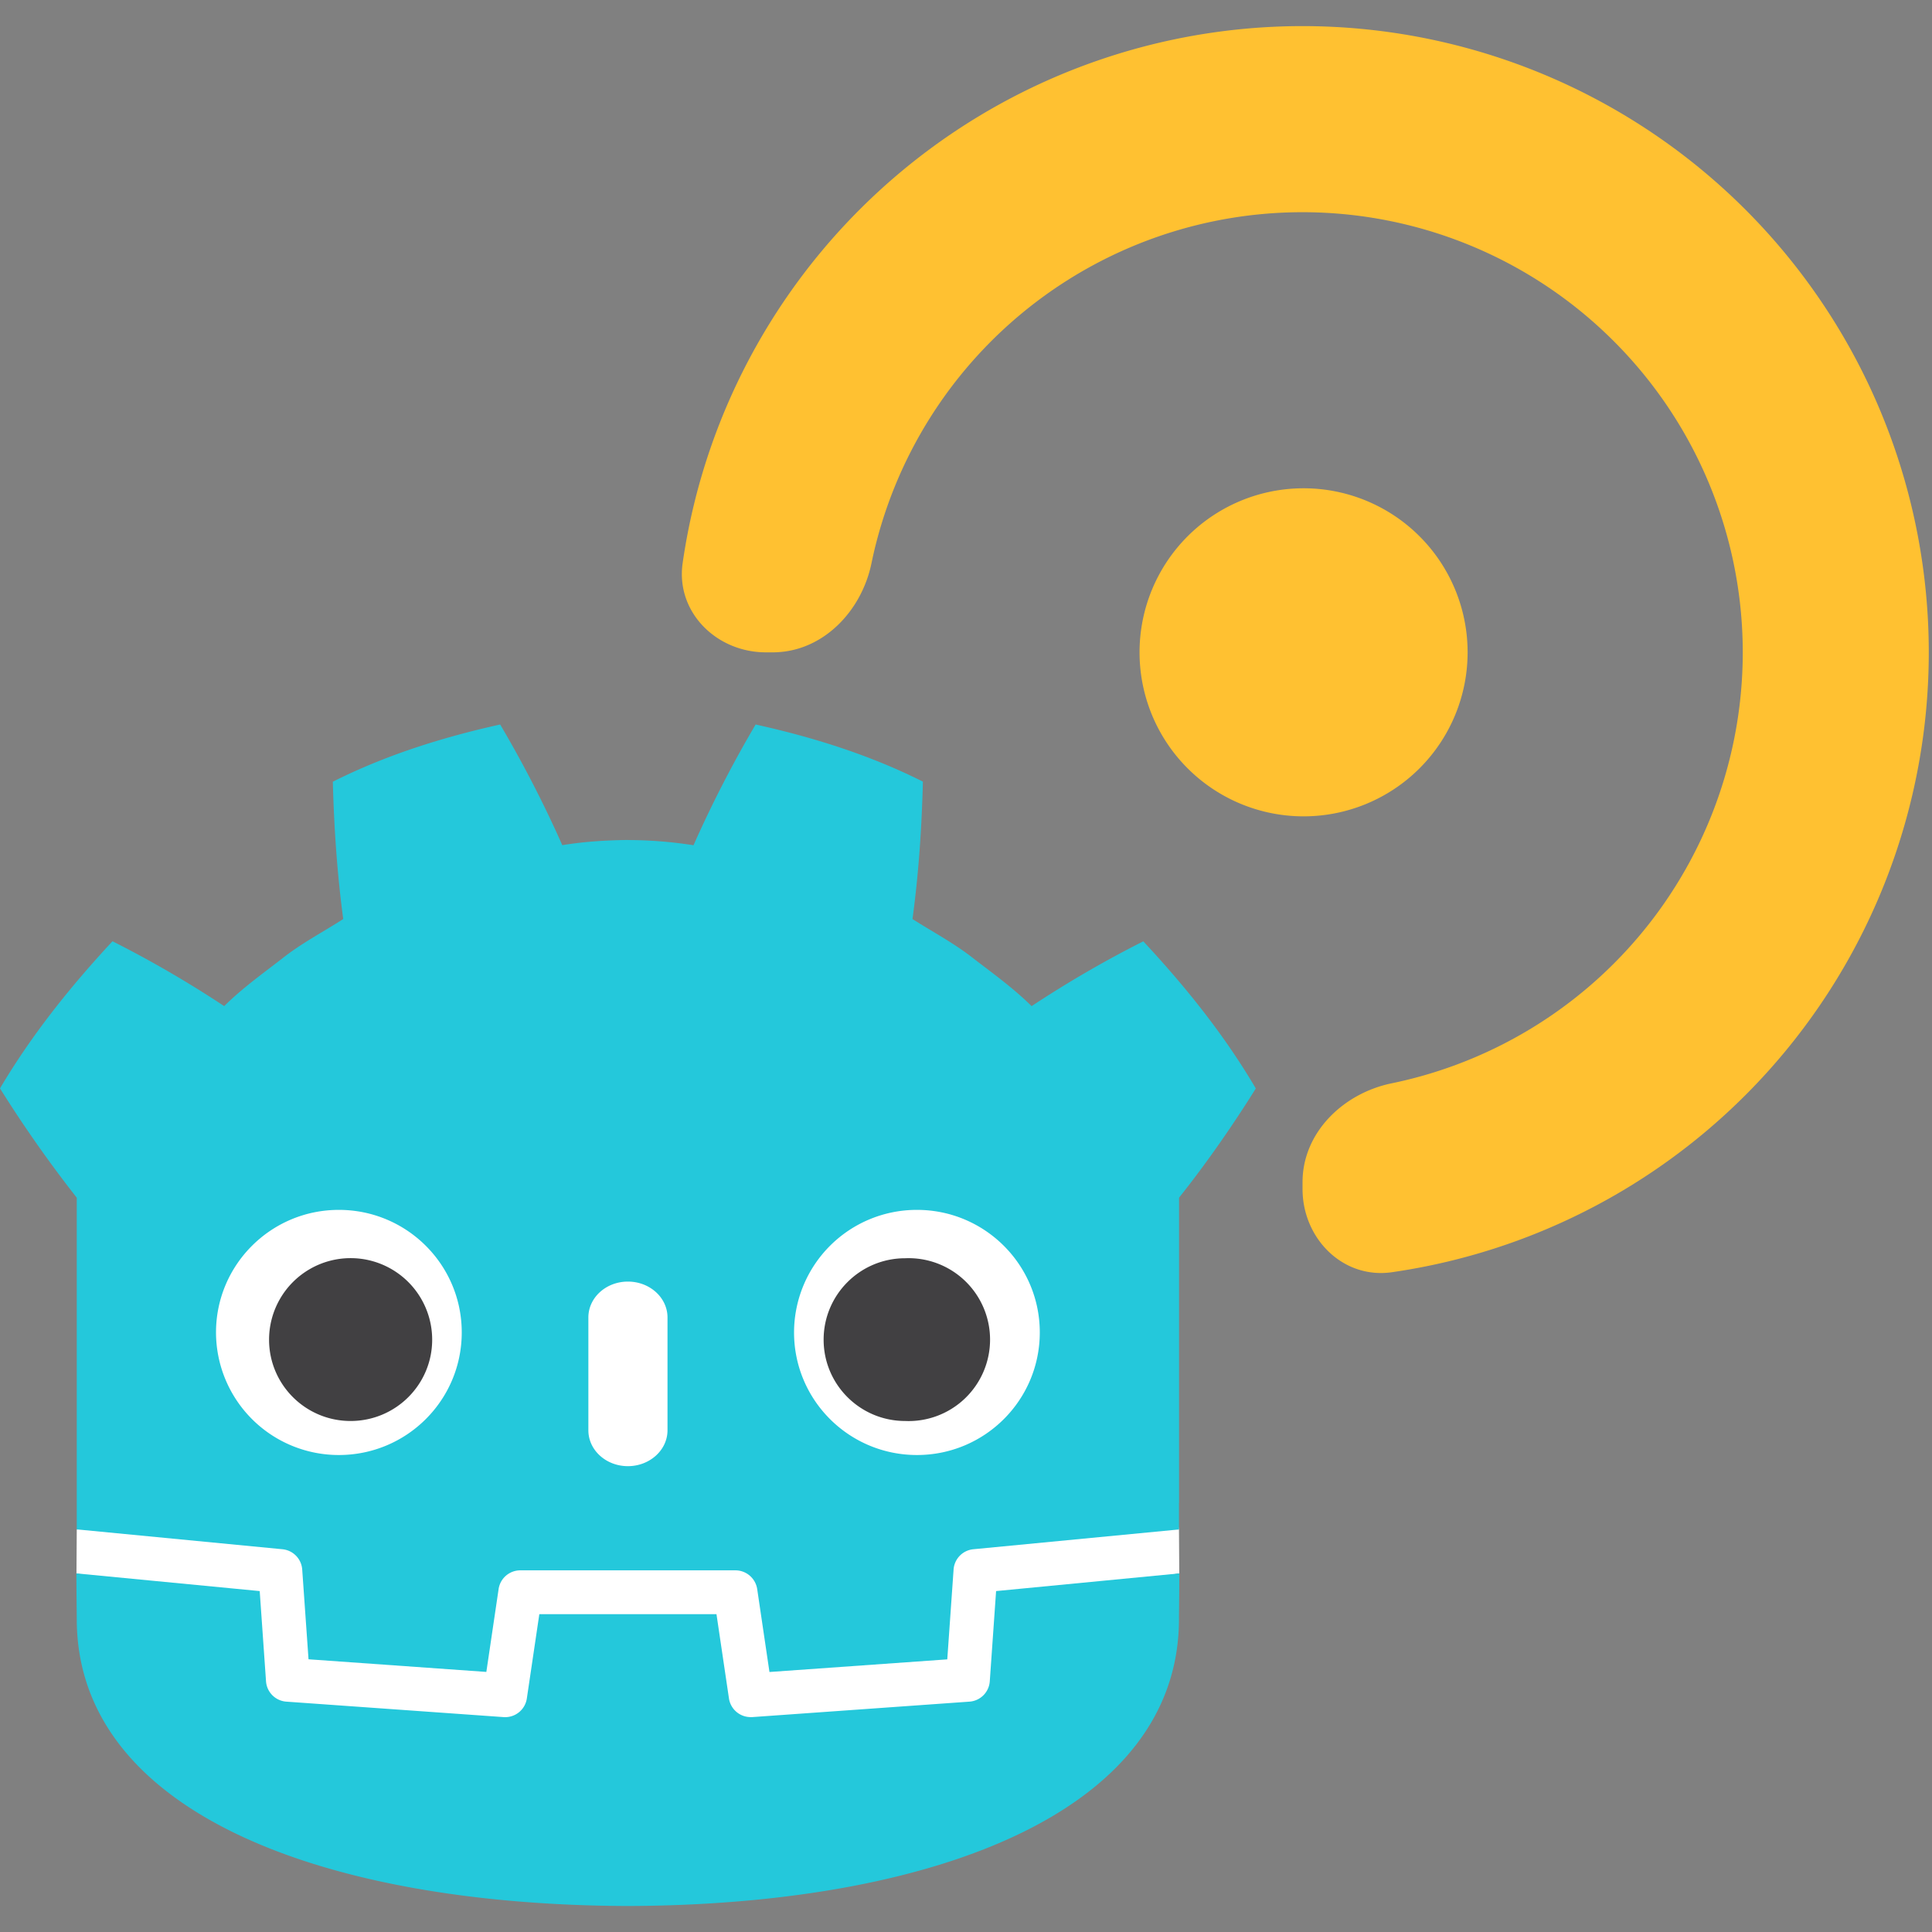 <svg xmlns="http://www.w3.org/2000/svg" fill="none" viewBox="0 0 260 260">
  <rect x="0" y="0" width="260" height="260" fill="#808080" stroke="none"/>
  <g fill="#FFC131" clip-path="url(#a)">
    <path d="M103.07 87.79c-6.67 0-12.16-5.44-11.2-12.03a84.28 84.28 0 1 1 95.45 95.45c-6.6.95-12.03-4.54-12.03-11.2v-.92c0-6.67 5.46-11.95 11.98-13.3a59.21 59.21 0 0 0 29.9-99.88 59.23 59.23 0 0 0-99.89 29.89c-1.35 6.53-6.63 11.99-13.3 11.99h-.9Z"/>
    <path d="M175.43 65.71a22.07 22.07 0 1 0 0 44.15 22.07 22.07 0 0 0 0-44.15Z"/>
  </g>
  <path fill="#fff" d="M158.66 205.84s-.24-1.51-.39-1.5l-27.43 2.64a4.45 4.45 0 0 0-4.03 4.13l-.75 10.78-21.22 1.5-1.44-9.76a4.5 4.5 0 0 0-4.43-3.8H70.03a4.5 4.5 0 0 0-4.43 3.8l-1.44 9.77-21.22-1.51-.75-10.78a4.45 4.45 0 0 0-4.03-4.13l-27.45-2.64c-.14-.01-.24 1.5-.38 1.5l-.04 5.92 23.24 3.74.76 10.87a4.49 4.49 0 0 0 4.14 4.14l29.23 2.08.32.01c2.2 0 4.1-1.64 4.42-3.81l1.49-10.05h21.23l1.48 10.05a4.5 4.5 0 0 0 4.74 3.8l29.23-2.08a4.49 4.49 0 0 0 4.14-4.14l.76-10.87 23.23-3.76-.04-5.9Z"/>
  <path fill="#24C8DB" d="M10.33 161.18v44.66h.24l27.44 2.65a2.95 2.95 0 0 1 2.66 2.73l.85 12.08 23.93 1.7 1.65-11.15a2.95 2.95 0 0 1 2.93-2.52h28.94c1.47 0 2.71 1.08 2.93 2.52l1.65 11.16 23.93-1.7.85-12.1a2.95 2.95 0 0 1 2.66-2.72l27.43-2.64.24-.01v-3.57h.01v-41.09c3.87-4.85 7.53-10.2 10.33-14.7-4.28-7.28-9.53-13.78-15.14-19.8a148.23 148.23 0 0 0-15.03 8.72c-2.4-2.37-5.08-4.31-7.73-6.34-2.6-2.08-5.52-3.6-8.3-5.38.83-6.14 1.24-12.18 1.4-18.49-7.16-3.6-14.79-5.98-22.51-7.69a159.65 159.65 0 0 0-8.36 16.25 57.28 57.28 0 0 0-8.77-.7v-.01h-.12c-2.93.04-5.85.22-8.77.7a158.49 158.49 0 0 0-8.36-16.24c-7.72 1.71-15.36 4.1-22.52 7.7.17 6.3.58 12.34 1.4 18.48-2.77 1.78-5.7 3.3-8.3 5.38-2.63 2.03-5.33 3.97-7.72 6.34a147.97 147.97 0 0 0-15.03-8.73C9.54 132.7 4.3 139.2 0 146.47a168.96 168.96 0 0 0 10.33 14.71Z"/>
  <path fill="#24C8DB" d="m134.05 214.12-.85 12.14a2.95 2.95 0 0 1-2.74 2.74l-29.23 2.08h-.21a2.95 2.95 0 0 1-2.92-2.51l-1.68-11.34H72.58l-1.68 11.34a2.95 2.95 0 0 1-3.13 2.51L38.54 229a2.95 2.95 0 0 1-2.74-2.74l-.85-12.14-24.67-2.38c.01 2.65.05 5.55.05 6.12 0 26 33.05 38.5 74.12 38.64h.1c41.07-.14 74.11-12.64 74.11-38.64 0-.58.04-3.47.05-6.12l-24.66 2.38Z"/>
  <path fill="#fff" d="M62.14 179.31c0 9.12-7.4 16.5-16.54 16.5a16.52 16.52 0 0 1-16.53-16.5c0-9.1 7.4-16.49 16.53-16.49 9.14 0 16.54 7.38 16.54 16.49Z"/>
  <path fill="#414042" d="M58.16 180.29c0 6.04-4.91 10.94-10.98 10.94-6.06 0-10.97-4.9-10.97-10.94a10.96 10.96 0 0 1 21.95 0Z"/>
  <path fill="#fff" d="M84.5 197.31c-2.94 0-5.32-2.16-5.32-4.83V177.3c0-2.67 2.38-4.83 5.32-4.83 2.94 0 5.33 2.16 5.33 4.83v15.18c0 2.67-2.4 4.83-5.33 4.83ZM106.86 179.31c0 9.12 7.4 16.5 16.54 16.5 9.13 0 16.53-7.38 16.53-16.5 0-9.1-7.4-16.49-16.53-16.49a16.51 16.51 0 0 0-16.54 16.49Z"/>
  <path fill="#414042" d="M110.84 180.29c0 6.04 4.91 10.94 10.97 10.94a10.96 10.96 0 1 0 0-21.9c-6.06 0-10.97 4.91-10.97 10.96Z"/>
  <defs>
    <clipPath id="a">
      <path fill="#fff" d="M91 3.5h169v169H91z"/>
    </clipPath>
  </defs>
</svg>